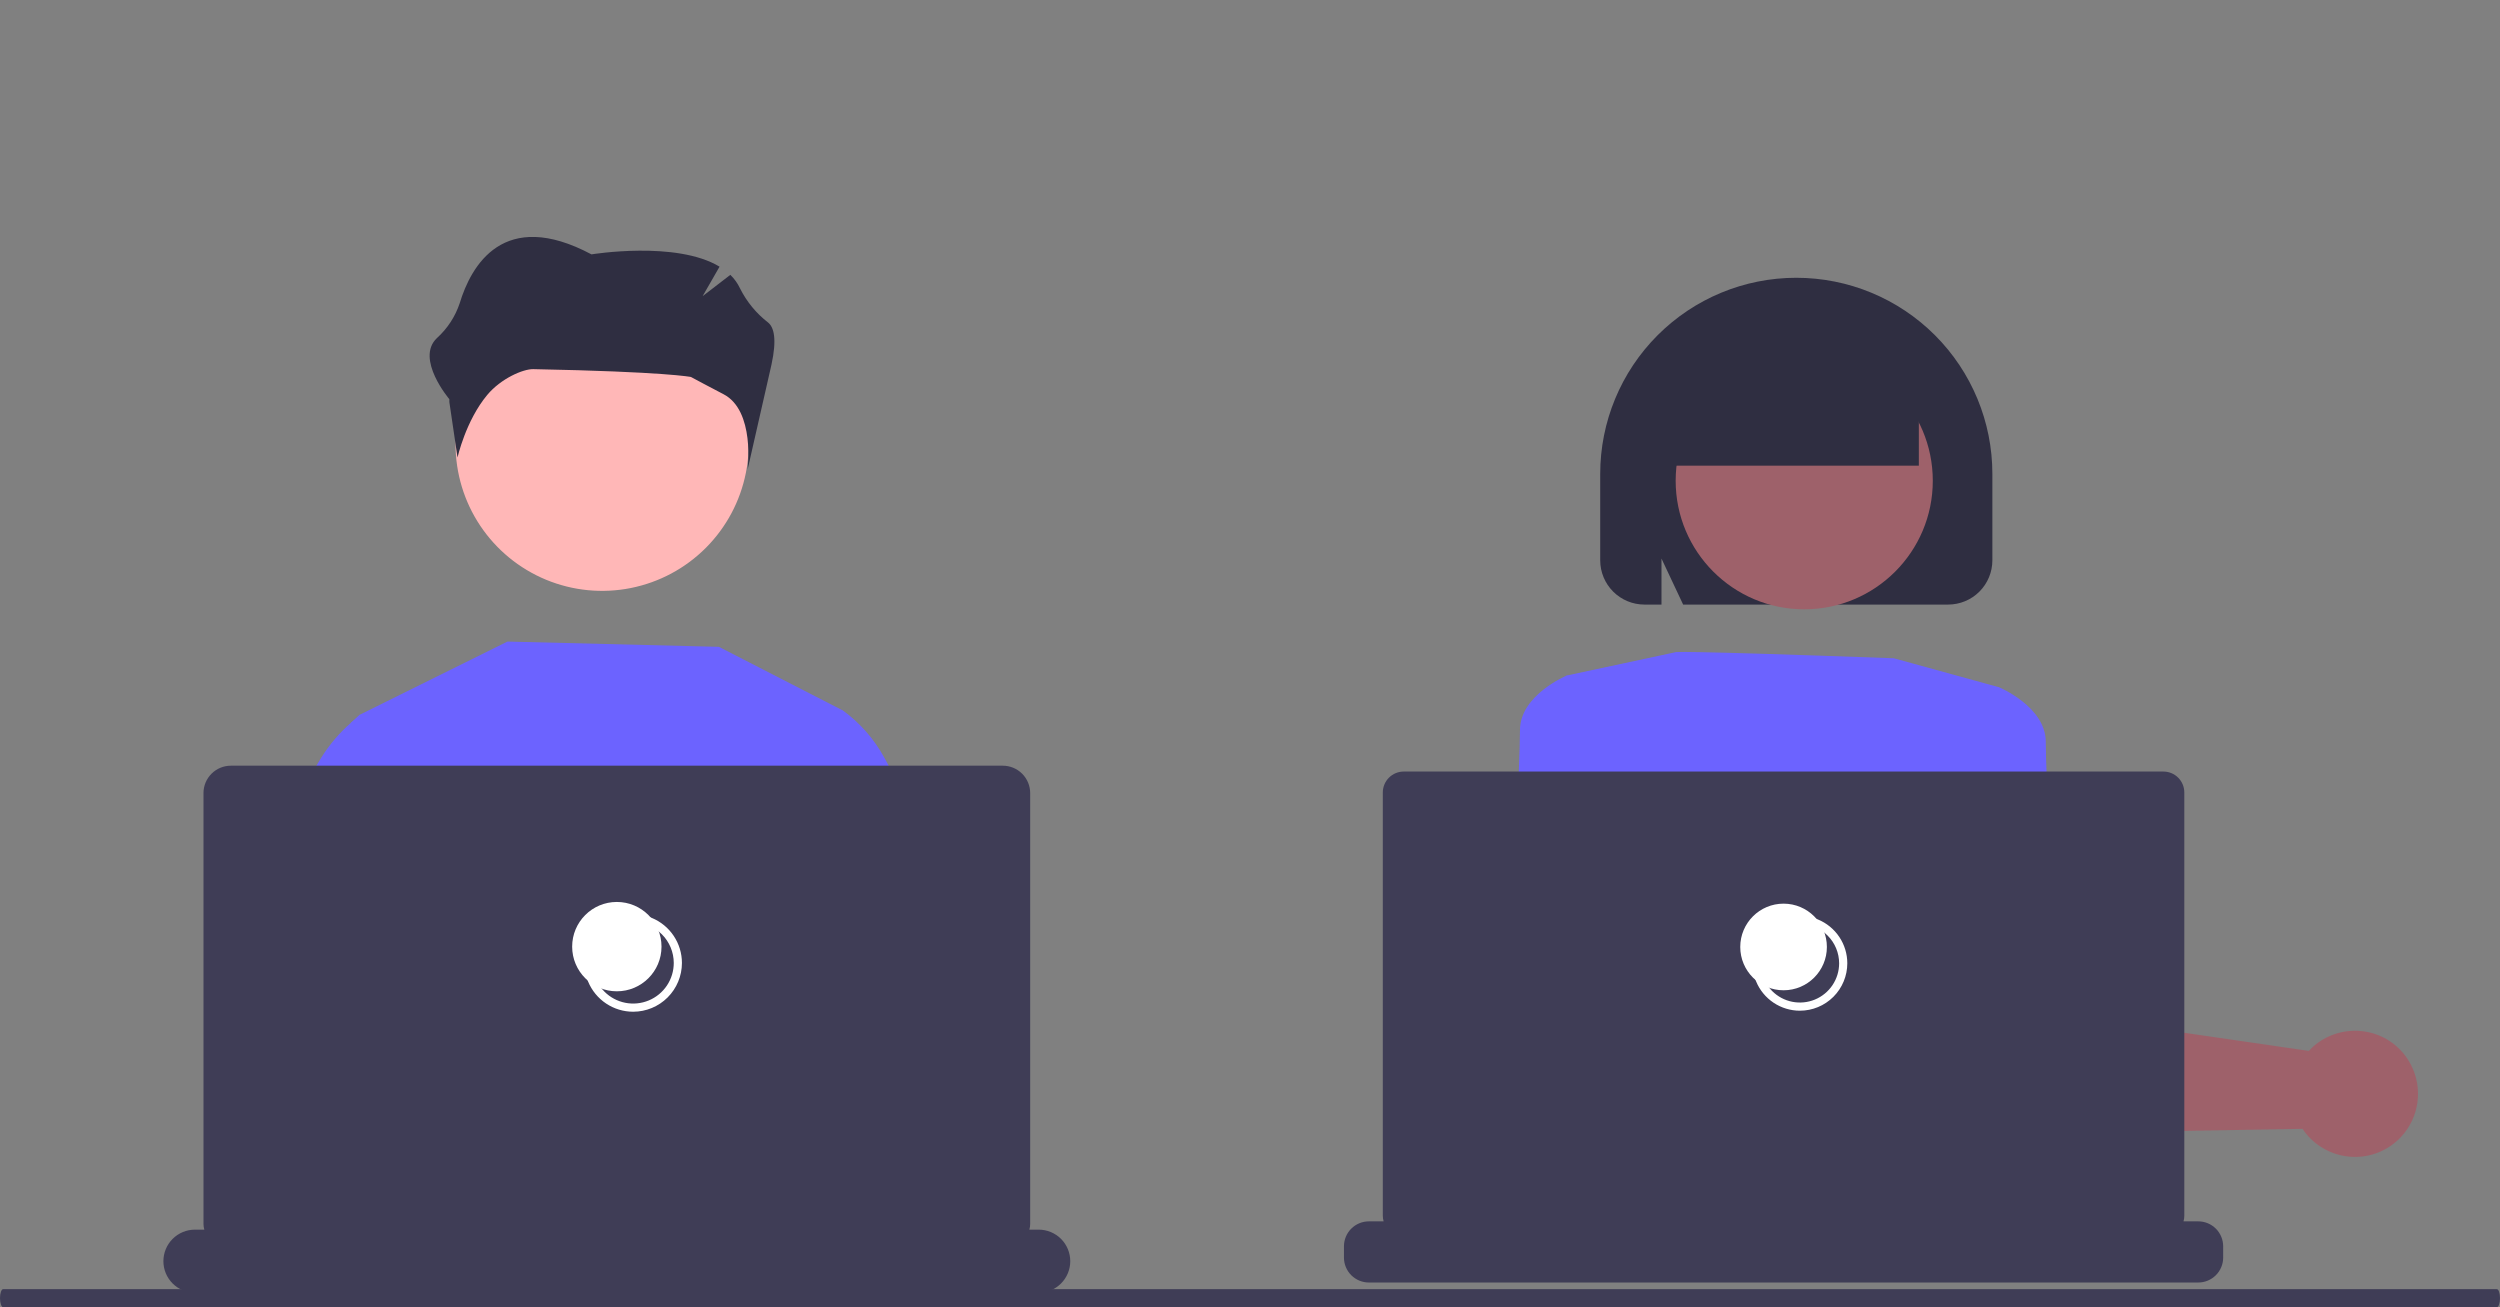 <svg width="612" height="320" viewBox="0 0 612 320" fill="none" xmlns="http://www.w3.org/2000/svg">
<rect x="0" y="0" width="612" height="320" fill="#808080" stroke="none"/>
<path d="M611.238 320H0.762C0.56 320 0.366 319.767 0.223 319.353C0.08 318.939 0 318.377 0 317.792C0 317.206 0.08 316.644 0.223 316.23C0.366 315.816 0.56 315.583 0.762 315.583H611.238C611.44 315.583 611.634 315.816 611.777 316.23C611.92 316.644 612 317.206 612 317.792C612 318.377 611.92 318.939 611.777 319.353C611.634 319.767 611.44 320 611.238 320Z" fill="#3F3D56"/>
<path d="M107.576 258.927L88.141 185.442L85.891 176.959L88.001 175L124.223 157.055L175.983 158.344L206.37 173.944L206.534 185.442L208.034 289.033L214.096 314.46H102.92L111.552 273.964L107.576 258.927Z" fill="#6C63FF"/>
<path d="M235.428 314.46H206.454L198.455 256.7L200.549 185.442L200.837 175.748L206.368 173.944C210.537 176.988 213.983 180.914 216.461 185.442C220.015 191.629 222.968 200.495 222.234 212.416C222.234 212.416 222.89 226.493 222.265 235.867C221.836 242.272 229.311 282.76 235.428 314.46Z" fill="#6C63FF"/>
<path d="M107.677 258.192L107.576 258.927L99.889 314.46H66.572C69.244 282.995 72.384 243.655 71.962 237.351C71.338 227.985 71.993 213.9 71.993 213.9C71.197 200.988 74.736 191.676 78.665 185.442C80.641 182.273 83.076 179.415 85.891 176.959C86.515 176.411 87.172 175.902 87.859 175.436L93.39 177.232L94.835 185.442L107.677 258.192Z" fill="#6C63FF"/>
<path d="M111.518 108.766C111.518 115.863 113.622 122.8 117.564 128.7C121.507 134.6 127.111 139.199 133.667 141.915C140.223 144.63 147.437 145.341 154.397 143.956C161.357 142.572 167.75 139.155 172.768 134.137C177.786 129.119 181.203 122.726 182.587 115.766C183.972 108.806 183.261 101.592 180.546 95.036C177.83 88.48 173.231 82.876 167.331 78.934C161.43 74.991 154.493 72.887 147.397 72.887C137.905 72.863 128.792 76.611 122.064 83.306C115.335 90.001 111.541 99.095 111.518 108.588C111.518 108.647 111.518 108.707 111.518 108.766Z" fill="#FFB7B7"/>
<path d="M262 308.738C262 310.786 261.186 312.75 259.738 314.198C258.29 315.647 256.326 316.46 254.278 316.46H47.722C45.674 316.46 43.71 315.646 42.262 314.198C40.814 312.75 40 310.786 40 308.738C40 306.69 40.813 304.726 42.262 303.278C43.71 301.83 45.674 301.016 47.722 301.016H50.014C49.883 300.556 49.815 300.081 49.812 299.602V194.149C49.812 192.37 50.518 190.664 51.776 189.407C53.033 188.149 54.739 187.442 56.518 187.442H245.482C247.261 187.442 248.967 188.149 250.224 189.407C251.482 190.664 252.188 192.37 252.188 194.148V299.602C252.189 300.081 252.121 300.557 251.986 301.016H254.278C255.292 301.016 256.296 301.216 257.233 301.604C258.17 301.992 259.021 302.561 259.738 303.278C260.455 303.995 261.024 304.846 261.412 305.783C261.8 306.72 262 307.724 262 308.738Z" fill="#3F3D56"/>
<path d="M155.001 247.671C152.64 247.671 150.332 246.971 148.369 245.659C146.406 244.348 144.877 242.484 143.973 240.303C143.07 238.121 142.833 235.721 143.294 233.406C143.754 231.091 144.891 228.964 146.56 227.295C148.23 225.625 150.357 224.488 152.672 224.028C154.987 223.567 157.387 223.803 159.568 224.707C161.749 225.61 163.614 227.14 164.925 229.103C166.237 231.066 166.937 233.374 166.937 235.734C166.933 238.899 165.675 241.933 163.437 244.171C161.199 246.409 158.165 247.667 155.001 247.671ZM155.001 225.798C153.036 225.798 151.114 226.381 149.48 227.473C147.846 228.565 146.573 230.117 145.821 231.932C145.069 233.748 144.872 235.746 145.255 237.673C145.639 239.601 146.585 241.371 147.975 242.761C149.364 244.15 151.135 245.097 153.062 245.48C154.99 245.863 156.988 245.667 158.803 244.914C160.619 244.162 162.171 242.889 163.263 241.255C164.354 239.621 164.937 237.7 164.937 235.734C164.934 233.1 163.886 230.575 162.023 228.712C160.161 226.849 157.635 225.801 155.001 225.798Z" fill="white"/>
<path d="M151.001 242.671C157.041 242.671 161.937 237.775 161.937 231.735C161.937 225.695 157.041 220.798 151.001 220.798C144.961 220.798 140.064 225.695 140.064 231.735C140.064 237.775 144.961 242.671 151.001 242.671Z" fill="white"/>
<path d="M188.039 78.962C185.147 76.729 182.796 73.872 181.161 70.604C180.577 69.362 179.772 68.236 178.785 67.282L172.001 72.5L176.147 65.279C165.528 58.86 144.793 62.269 144.793 62.269C123.223 50.783 115.302 65.121 112.541 74.214C111.447 77.504 109.518 80.455 106.943 82.777C101.622 87.85 110.001 97.719 110.001 97.719V98.416L112.001 112C112.001 112 114.001 103 119.279 96.676C122.606 92.688 128.022 90.317 130.537 90.367C163.001 91 169.147 92.285 169.147 92.285C169.147 92.285 174.643 95.238 177.07 96.478C184.914 100.487 183.001 115 183.001 115L188.862 89.241C190.215 82.997 189.464 80.132 188.039 78.962Z" fill="#2F2E41"/>
<path d="M391.732 137.181V116C391.732 103.27 396.79 91.061 405.791 82.059C414.793 73.057 427.002 68 439.732 68C452.463 68 464.672 73.057 473.674 82.059C482.675 91.061 487.732 103.27 487.732 116V137.181C487.729 140.049 486.588 142.799 484.56 144.828C482.532 146.856 479.782 147.997 476.914 148H412.033L406.732 136.737V148H402.551C399.683 147.997 396.933 146.856 394.905 144.828C392.877 142.799 391.736 140.049 391.732 137.181Z" fill="#2F2E41"/>
<path d="M474.739 204.976L476.807 227.379L477.746 237.558L479.246 253.765L479.435 255.855L480.654 269.018L480.685 269.162C481.454 271.625 482.997 273.773 485.084 275.289C487.172 276.805 489.692 277.607 492.272 277.576L547.953 276.615L563.668 276.342C563.971 276.796 564.266 277.205 564.562 277.569C565.942 279.245 567.659 280.612 569.602 281.581C571.545 282.551 573.67 283.101 575.839 283.196C578.019 283.296 580.195 282.93 582.222 282.121C584.249 281.313 586.08 280.081 587.593 278.508C587.896 278.197 588.191 277.872 588.464 277.531C590.522 274.998 591.728 271.879 591.907 268.62C592.087 265.361 591.231 262.128 589.463 259.385C588.286 257.548 586.73 255.984 584.898 254.798C583.067 253.612 581.003 252.831 578.845 252.508C576.7 252.179 574.51 252.305 572.418 252.878C570.325 253.451 568.376 254.457 566.697 255.833C566.165 256.272 565.666 256.75 565.206 257.264L547.953 254.75L504.503 248.426L502.648 223.357C502.64 223.244 502.633 223.13 502.625 223.009L501.125 202.78C500.875 199.414 499.349 196.27 496.859 193.991C494.369 191.713 491.103 190.47 487.728 190.518C486.617 190.53 485.512 190.685 484.441 190.98C483.241 191.306 482.093 191.8 481.033 192.45C478.915 193.737 477.201 195.595 476.088 197.81C474.975 200.025 474.508 202.508 474.739 204.976Z" fill="#9E616A"/>
<path d="M441.675 149.162C459.056 149.162 473.147 135.071 473.147 117.69C473.147 100.309 459.056 86.218 441.675 86.218C424.294 86.218 410.203 100.309 410.203 117.69C410.203 135.071 424.294 149.162 441.675 149.162Z" fill="#9E616A"/>
<path d="M483.637 170.143L489.359 168.236C489.359 168.236 500.803 173.004 500.803 181.587C500.803 190.17 502.711 224.503 502.711 224.503L476.961 227.364L483.637 170.143Z" fill="#6C63FF"/>
<path d="M361.9 312.96H384.591L392.354 247.911L395.164 224.418L395.55 221.176L397.625 203.787C397.737 201.604 397.25 199.432 396.216 197.505C395.183 195.578 393.643 193.97 391.762 192.856C389.882 191.741 387.732 191.161 385.546 191.179C383.359 191.197 381.22 191.812 379.358 192.957C378.889 193.246 378.441 193.567 378.017 193.919C376.715 194.99 375.654 196.324 374.905 197.835C374.155 199.345 373.734 200.997 373.67 202.682L371.625 221.805L361.9 312.96Z" fill="#9E616A"/>
<path d="M395.933 224.503L370.184 221.642C370.184 221.642 372.091 187.309 372.091 178.726C372.091 170.143 383.535 165.375 383.535 165.375L389.257 167.282L395.933 224.503Z" fill="#6C63FF"/>
<path d="M387.582 312.96H495.225C491.814 299.924 487.16 287.246 481.328 275.1C480.381 273.169 479.82 272.139 479.82 272.139C479.82 272.139 434.046 271.237 405.433 282.681C403.608 283.469 401.971 284.636 400.631 286.104C395.678 291.224 391.346 300.835 387.582 312.96Z" fill="#2F2E41"/>
<path d="M410.203 159.652C410.203 159.652 409.294 159.165 463.607 161.143L486.338 167.404L489.359 168.236C489.359 168.236 486.498 225.457 478.868 235.947C471.239 246.438 473.146 252.16 475.054 253.114C476.961 254.068 481.729 252.16 478.868 256.929C476.007 261.697 472.193 258.836 476.007 261.697C479.822 264.558 481.729 275.049 481.729 275.049L397.805 286.493C397.805 286.493 394.944 249.299 387.314 230.225C379.685 211.152 377.777 203.522 377.777 203.522L383.5 165.375L410.203 159.652Z" fill="#6C63FF"/>
<path d="M407.732 100C407.732 91.778 410.999 83.893 416.812 78.08C422.626 72.266 430.511 69 438.732 69C446.954 69 454.839 72.266 460.653 78.08C466.466 83.893 469.732 91.778 469.732 100V114H407.732V100Z" fill="#2F2E41"/>
<path d="M544.232 305.091V307.856C544.232 309.475 543.589 311.027 542.444 312.172C541.299 313.316 539.747 313.96 538.128 313.96H335.104C333.485 313.96 331.933 313.316 330.788 312.172C329.644 311.027 329 309.475 329 307.856V305.091C329 303.473 329.644 301.92 330.788 300.775C331.933 299.631 333.485 298.987 335.104 298.987H338.709C338.582 298.541 338.516 298.08 338.512 297.616V193.995C338.513 192.638 339.053 191.336 340.013 190.376C340.973 189.416 342.274 188.876 343.632 188.875H529.601C530.958 188.876 532.26 189.416 533.22 190.376C534.18 191.336 534.719 192.638 534.72 193.995V297.616C534.721 298.08 534.654 298.542 534.523 298.987H538.128C539.747 298.987 541.299 299.631 542.444 300.775C543.589 301.92 544.232 303.473 544.232 305.091Z" fill="#3F3D56"/>
<path d="M440.617 247.42C438.322 247.42 436.079 246.74 434.17 245.465C432.262 244.19 430.775 242.378 429.897 240.258C429.019 238.137 428.789 235.804 429.237 233.554C429.684 231.303 430.789 229.236 432.412 227.613C434.035 225.99 436.102 224.885 438.353 224.437C440.604 223.99 442.937 224.219 445.057 225.098C447.177 225.976 448.989 227.463 450.264 229.371C451.539 231.279 452.22 233.523 452.22 235.817C452.216 238.894 450.993 241.843 448.817 244.018C446.642 246.193 443.693 247.417 440.617 247.42ZM440.617 226.214C438.717 226.214 436.861 226.778 435.282 227.833C433.702 228.888 432.471 230.388 431.745 232.142C431.018 233.897 430.828 235.828 431.198 237.691C431.569 239.554 432.483 241.265 433.826 242.608C435.169 243.951 436.88 244.865 438.743 245.236C440.606 245.606 442.537 245.416 444.292 244.689C446.046 243.963 447.546 242.732 448.601 241.153C449.656 239.573 450.22 237.717 450.22 235.817C450.217 233.271 449.204 230.83 447.404 229.03C445.604 227.23 443.163 226.217 440.617 226.214Z" fill="white"/>
<path d="M436.617 242.42C442.472 242.42 447.22 237.673 447.22 231.817C447.22 225.961 442.472 221.214 436.617 221.214C430.761 221.214 426.014 225.961 426.014 231.817C426.014 237.673 430.761 242.42 436.617 242.42Z" fill="white"/>
</svg>
